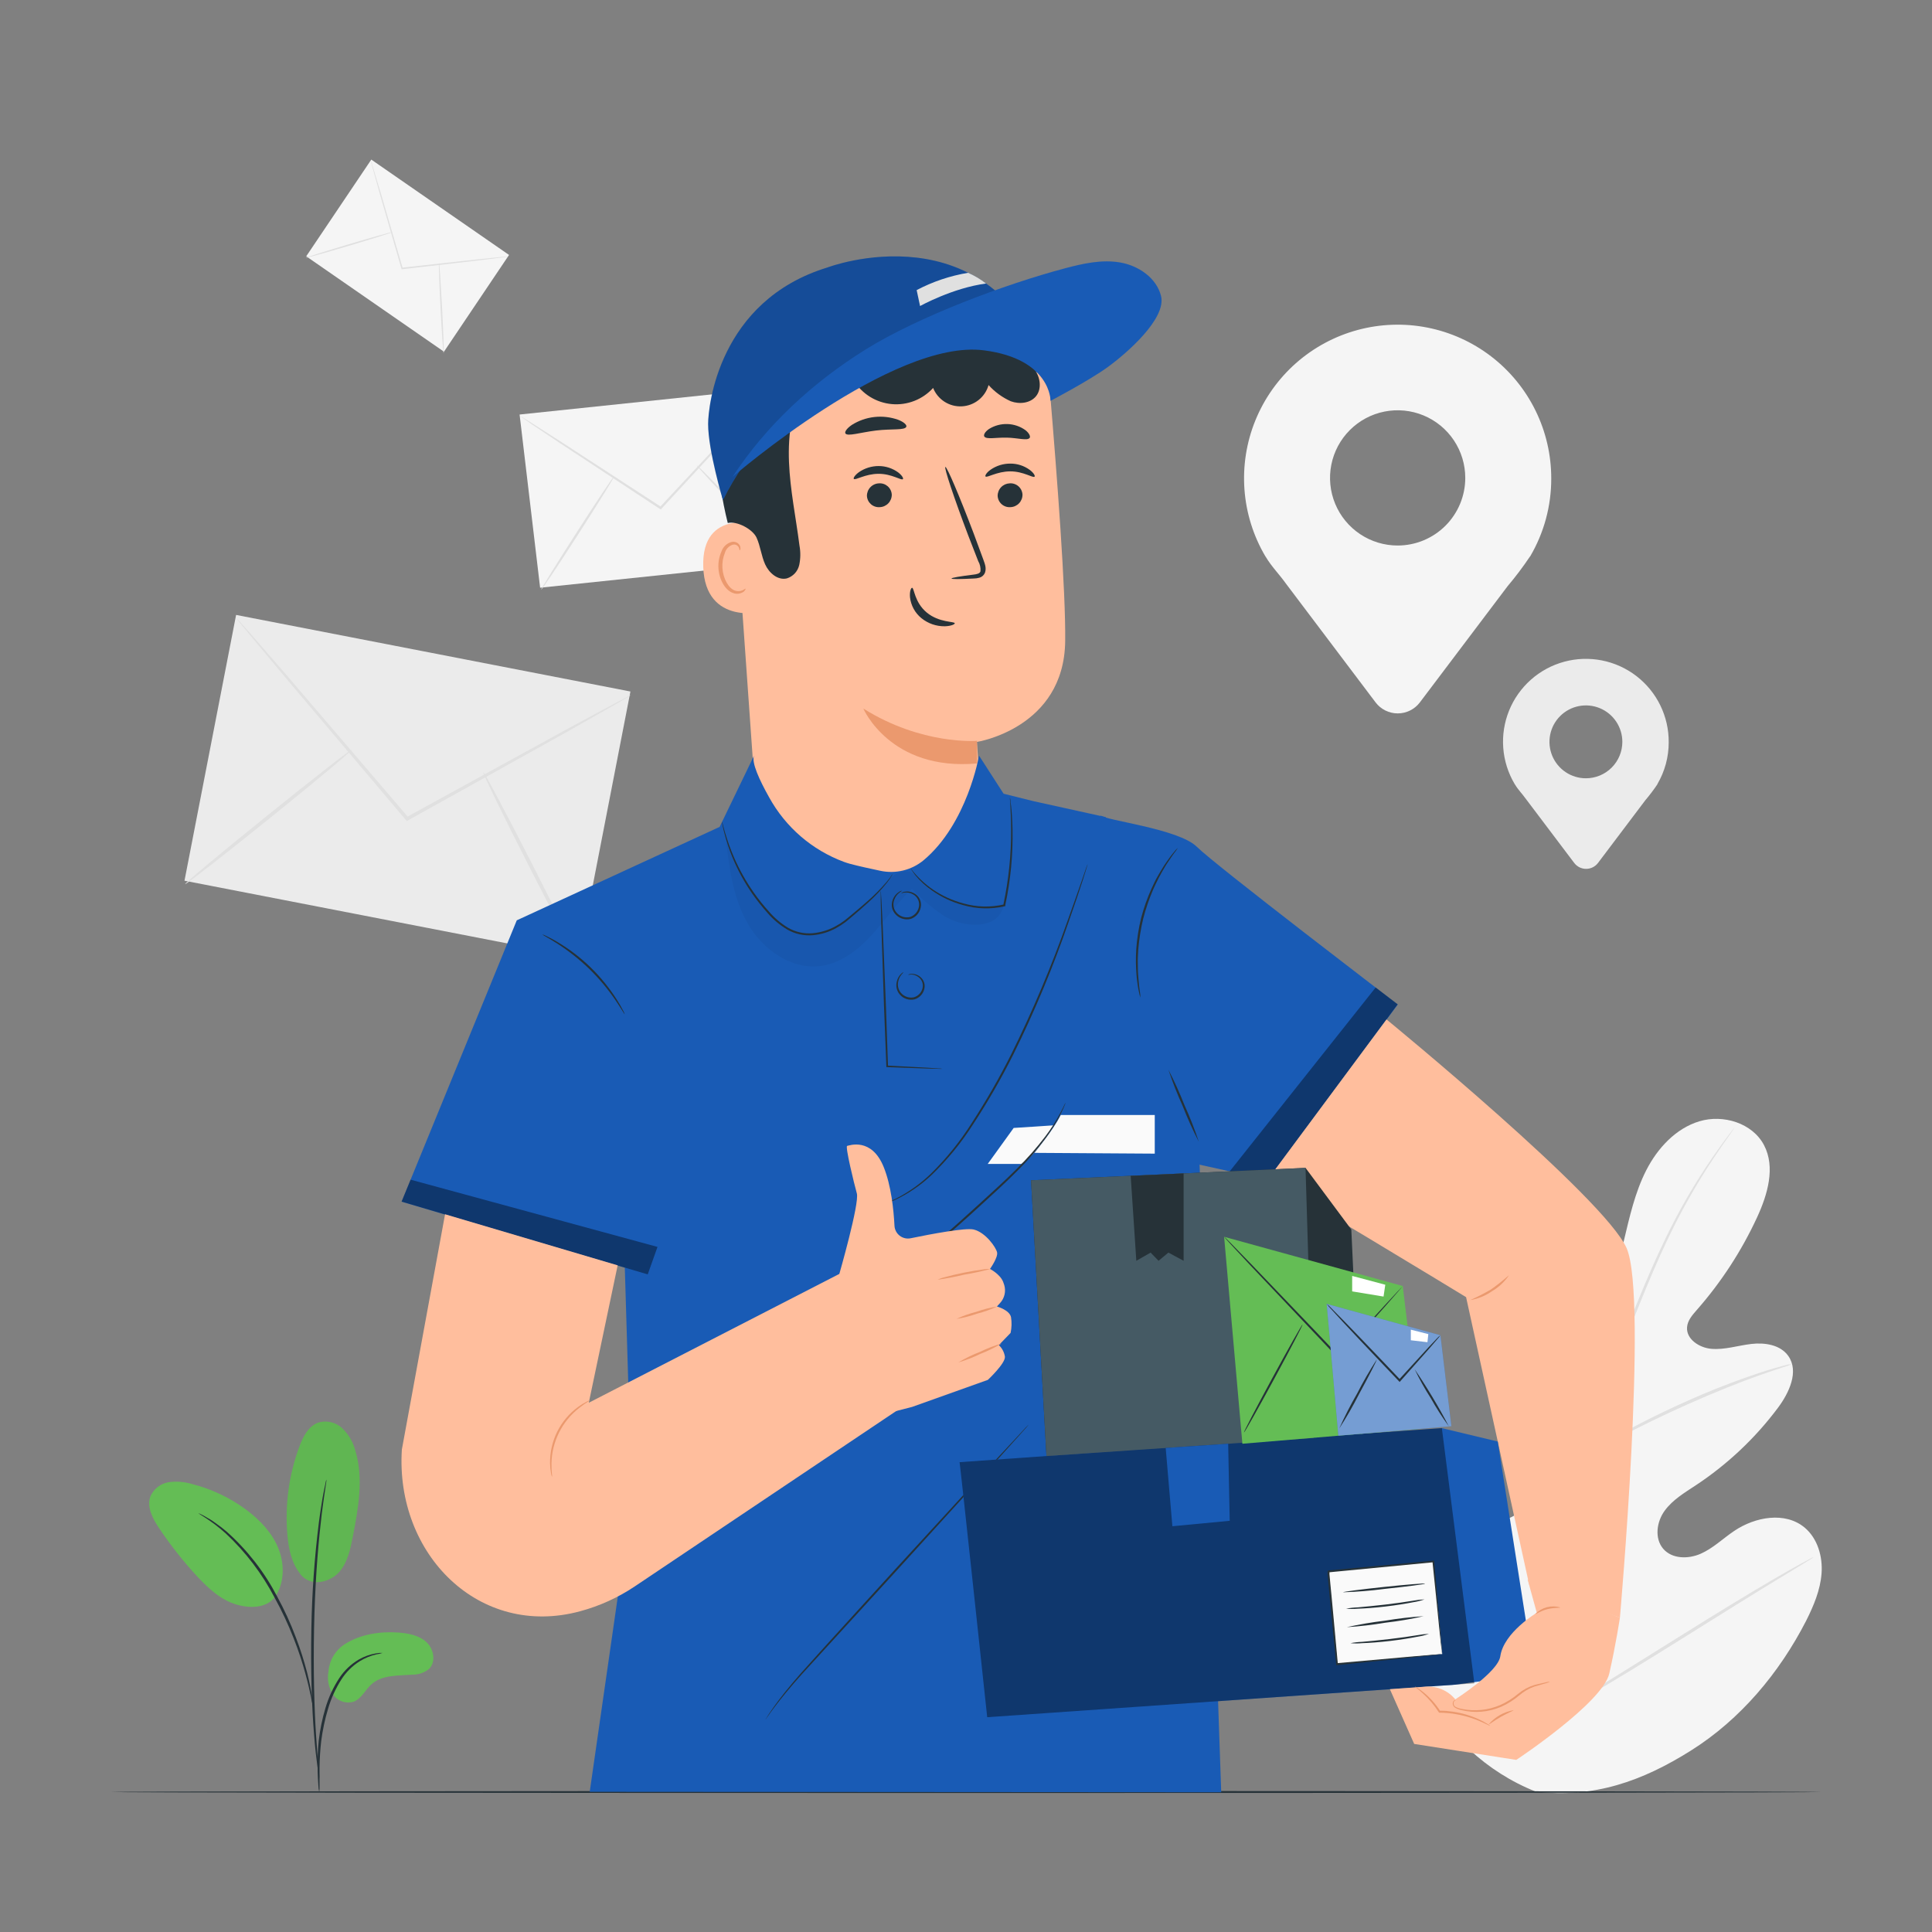 <svg width="500" height="500" viewBox="0 0 500 500" fill="none" xmlns="http://www.w3.org/2000/svg">
<rect x="0" y="0" width="500" height="500" fill="#808080" stroke="none"/>
<path d="M397.51 463.69C371.36 453.33 359.36 425.44 354.05 399.08C353.16 394.68 351.59 390.19 352.76 385.87C353.93 381.55 358.15 377.78 362.49 378.69C366.1 379.45 368.41 382.88 370.96 385.57C374.37 389.156 378.724 391.704 383.52 392.92C386.64 393.71 390.29 393.77 392.67 391.61C395.95 388.61 395.16 383.33 394.1 378.99L388.19 354.75C387.13 350.42 386.07 345.99 386.44 341.54C386.81 337.09 388.89 332.54 392.75 330.43C396.61 328.32 402.27 329.43 404.15 333.51C404.94 335.19 405.01 337.11 405.56 338.88C406.11 340.65 407.42 342.45 409.25 342.55C411.08 342.65 412.55 341 413.55 339.42C416.99 333.98 418.69 327.61 420.2 321.32C421.71 315.03 423.11 308.62 426.04 302.88C428.97 297.14 433.7 292.01 439.83 290.18C445.96 288.35 453.5 290.62 456.52 296.35C459.54 302.08 457.45 309.16 454.74 315.03C450.716 323.74 445.455 331.824 439.12 339.03C437.99 340.32 436.75 341.72 436.61 343.46C436.35 346.57 439.78 348.8 442.86 349.07C446.35 349.38 449.79 348.21 453.27 347.81C456.75 347.41 460.77 348.03 462.81 350.92C465.64 354.92 463.03 360.47 460.1 364.38C454.232 372.216 447.057 378.982 438.89 384.38C435.98 386.3 432.89 388.13 430.81 390.98C428.73 393.83 428.14 398.11 430.42 400.8C432.7 403.49 436.93 403.52 440.13 402.11C443.33 400.7 445.89 398.17 448.8 396.21C454.23 392.54 462.03 391.12 467.08 395.37C470.39 398.17 471.74 402.83 471.42 407.18C471.1 411.53 469.36 415.61 467.42 419.47C460.48 433 450.38 445 437.68 453C424.98 461 412.46 465.42 397.51 463.66" fill="#F5F5F5"/>
<path d="M400.37 445.69C401.333 430.414 403.173 415.205 405.88 400.14C406.547 396.14 407.233 392.183 407.94 388.27C408.62 384.38 409.3 380.52 410.2 376.78C411.932 369.611 414.062 362.543 416.58 355.61C418.93 348.98 421.41 342.77 423.77 336.98C426.13 331.19 428.45 325.84 430.77 321.05C434.383 313.472 438.597 306.196 443.37 299.29C445.05 296.85 446.42 294.99 447.37 293.75C447.83 293.163 448.19 292.693 448.45 292.34C448.565 292.172 448.699 292.017 448.85 291.88C448.755 292.062 448.644 292.236 448.52 292.4L447.52 293.85C446.62 295.13 445.29 297.01 443.65 299.47C439.002 306.435 434.877 313.735 431.31 321.31C429.04 326.1 426.76 331.45 424.42 337.24C422.08 343.03 419.64 349.24 417.31 355.88C414.824 362.8 412.717 369.85 411 377C410.11 380.72 409.44 384.55 408.76 388.45C408.08 392.35 407.4 396.31 406.71 400.31C404.005 415.344 402.148 430.518 401.15 445.76" fill="#E0E0E0"/>
<path d="M410.42 376.7C410.064 376.148 409.772 375.558 409.55 374.94C409.04 373.8 408.35 372.12 407.55 370.03C405.91 365.85 403.84 360.03 401.55 353.55C399.26 347.07 397.15 341.29 395.46 337.15C394.61 335.08 393.91 333.41 393.41 332.26C393.112 331.679 392.883 331.065 392.73 330.43C393.124 330.955 393.459 331.522 393.73 332.12C394.32 333.23 395.1 334.87 396.02 336.92C397.86 341.02 400.1 346.81 402.36 353.27C404.62 359.73 406.56 365.42 408.09 369.82L409.86 374.82C410.111 375.426 410.299 376.056 410.42 376.7Z" fill="#E0E0E0"/>
<path d="M463.77 353C463.074 353.336 462.348 353.604 461.6 353.8C460.2 354.26 458.17 354.93 455.68 355.8C450.68 357.56 443.91 360.24 436.54 363.53C429.17 366.82 422.63 370.09 417.97 372.59C415.63 373.83 413.76 374.88 412.47 375.59C411.819 376.003 411.133 376.358 410.42 376.65C411.003 376.148 411.632 375.702 412.3 375.32C413.55 374.51 415.38 373.38 417.69 372.08C422.29 369.44 428.81 366.08 436.2 362.77C442.5 359.93 448.941 357.416 455.5 355.24C458.01 354.41 460.08 353.83 461.5 353.46C462.239 353.231 463 353.077 463.77 353Z" fill="#E0E0E0"/>
<path d="M400.81 444.5C400.607 444.325 400.426 444.127 400.27 443.91L398.84 442.12C397.6 440.55 395.84 438.24 393.76 435.37C389.55 429.61 383.99 421.47 377.97 412.42C371.95 403.37 366.46 395.18 362.38 389.34L357.52 382.44C356.99 381.69 356.52 381.07 356.21 380.56C355.9 380.05 355.77 379.89 355.8 379.87C355.83 379.85 356 380.05 356.34 380.46L357.77 382.25C359.01 383.81 360.77 386.12 362.85 389C367.06 394.76 372.62 402.89 378.65 411.95C384.68 421.01 390.15 429.19 394.23 435.02L399.09 441.92L400.4 443.81C400.69 444.24 400.84 444.48 400.81 444.5Z" fill="#E0E0E0"/>
<path d="M469.33 403C469.129 403.189 468.904 403.35 468.66 403.48L466.66 404.71L459.33 409.17C453.13 412.94 444.64 418.24 435.27 424.11C425.9 429.98 417.34 435.21 411.07 438.85C407.94 440.67 405.38 442.11 403.6 443.08L401.54 444.18C401.306 444.323 401.054 444.434 400.79 444.51C400.991 444.321 401.216 444.16 401.46 444.03L403.46 442.8L410.79 438.34C416.99 434.57 425.48 429.27 434.86 423.4C444.24 417.53 452.78 412.31 459.05 408.67C462.18 406.85 464.73 405.4 466.52 404.43L468.58 403.34C468.813 403.192 469.065 403.077 469.33 403Z" fill="#E0E0E0"/>
<path d="M61.103 159.142L47.745 227.927L149.798 247.746L163.156 178.961L61.103 159.142Z" fill="#EBEBEB"/>
<path d="M163.32 179.85C162.97 180.132 162.591 180.376 162.19 180.58L158.87 182.52L146.54 189.52L105.61 212.3L105.28 212.48L105.03 212.19L104.42 211.48L73.76 175.22L64.55 164.17L62.08 161.17C61.773 160.833 61.501 160.464 61.27 160.07C61.614 160.377 61.932 160.711 62.22 161.07L64.83 163.99L74.27 174.85L105.14 210.91L105.75 211.62L105.16 211.51L146.22 188.98L158.69 182.26L162.1 180.48C162.486 180.232 162.894 180.021 163.32 179.85Z" fill="#E0E0E0"/>
<path d="M47.91 228.82C47.74 228.61 57.25 220.68 69.14 211.09C81.03 201.5 90.8 193.89 90.96 194.09C91.12 194.29 81.62 202.23 69.73 211.82C57.84 221.41 48.07 229 47.91 228.82Z" fill="#E0E0E0"/>
<path d="M125.05 199.82C125.28 199.7 131.05 210.54 137.92 224.01C144.79 237.48 150.19 248.52 149.92 248.64C149.65 248.76 143.92 237.93 137.04 224.44C130.16 210.95 124.82 199.94 125.05 199.82Z" fill="#E0E0E0"/>
<path d="M204.29 145.35L139.78 152.1L134.47 107.28L198.98 100.52L204.29 145.35Z" fill="#F5F5F5"/>
<path d="M199.25 101C199.098 101.239 198.921 101.46 198.72 101.66L197.12 103.47L191.12 110.06L171.17 131.68L171.01 131.86L170.8 131.72L170.3 131.4C160.48 124.92 151.58 119.07 145.08 114.79L137.47 109.69L135.47 108.28C135.224 108.13 134.992 107.955 134.78 107.76C135.043 107.876 135.294 108.017 135.53 108.18L137.64 109.5C139.52 110.69 142.14 112.37 145.35 114.43L170.66 130.89L171.16 131.21H170.79C178.63 122.83 185.7 115.21 190.87 109.72L196.99 103.27C197.69 102.55 198.25 101.97 198.68 101.54C198.856 101.345 199.046 101.165 199.25 101Z" fill="#E0E0E0"/>
<path d="M140.05 152.62C139.91 152.53 144.05 145.87 149.26 137.76C154.47 129.65 158.82 123.15 158.96 123.25C159.1 123.35 154.96 129.99 149.75 138.11C144.54 146.23 140.18 152.71 140.05 152.62Z" fill="#E0E0E0"/>
<path d="M180.34 120.44C180.46 120.33 185.97 125.92 192.66 132.94C199.35 139.96 204.66 145.75 204.56 145.86C204.46 145.97 198.93 140.38 192.24 133.36C185.55 126.34 180.22 120.56 180.34 120.44Z" fill="#E0E0E0"/>
<path d="M114.9 91.02L79.25 66.33L96.09 41.3L131.74 65.98L114.9 91.02Z" fill="#F5F5F5"/>
<path d="M131.65 66.36C131.468 66.417 131.28 66.454 131.09 66.47L129.49 66.69L123.59 67.42L104.05 69.68H103.89V69.53C103.89 69.4 103.82 69.27 103.78 69.14L98.18 49.75C97.5 47.29 96.94 45.29 96.55 43.85L96.12 42.25C96.06 42.065 96.02 41.874 96 41.68C96.082 41.854 96.149 42.034 96.2 42.22C96.32 42.62 96.49 43.15 96.69 43.81C97.12 45.23 97.69 47.22 98.45 49.66C99.91 54.66 101.91 61.49 104.11 69.04L104.22 69.42L104.02 69.28L123.56 67.13L129.48 66.53L131.09 66.39C131.276 66.367 131.463 66.357 131.65 66.36Z" fill="#E0E0E0"/>
<path d="M79.16 66.71C79.16 66.61 84.16 65.03 90.3 63.2C96.44 61.37 101.52 59.96 101.55 60.06C101.58 60.16 96.55 61.75 90.4 63.58C84.25 65.41 79.19 66.82 79.16 66.71Z" fill="#E0E0E0"/>
<path d="M113.61 68C113.72 68 114.07 73.23 114.41 79.7C114.75 86.17 114.92 91.43 114.81 91.44C114.7 91.45 114.34 86.21 114.01 79.74C113.68 73.27 113.5 68 113.61 68Z" fill="#E0E0E0"/>
<path d="M401.46 123.87C401.475 117.754 400.078 111.718 397.378 106.23C394.679 100.742 390.749 95.951 385.896 92.23C381.042 88.509 375.396 85.958 369.395 84.776C363.395 83.594 357.203 83.811 351.3 85.413C345.398 87.015 339.945 89.957 335.365 94.01C330.786 98.063 327.203 103.119 324.896 108.783C322.589 114.447 321.621 120.567 322.065 126.666C322.51 132.766 324.356 138.68 327.46 143.95L327.57 144.1C329.09 146.67 331 148.51 332.93 151.21L356 181.78C356.671 182.665 357.537 183.382 358.531 183.876C359.525 184.37 360.62 184.627 361.73 184.627C362.84 184.627 363.935 184.37 364.929 183.876C365.923 183.382 366.79 182.665 367.46 181.78L390.16 151.71C392.224 149.269 394.15 146.715 395.93 144.06L396 144C399.588 137.899 401.474 130.948 401.46 123.87ZM361.71 141.18C358.249 141.18 354.865 140.154 351.988 138.231C349.11 136.308 346.867 133.575 345.542 130.377C344.218 127.179 343.871 123.661 344.546 120.266C345.222 116.871 346.888 113.753 349.336 111.306C351.783 108.858 354.901 107.191 358.296 106.516C361.691 105.841 365.209 106.188 368.407 107.512C371.605 108.837 374.338 111.08 376.261 113.957C378.184 116.835 379.21 120.219 379.21 123.68C379.21 128.321 377.366 132.772 374.084 136.054C370.803 139.336 366.351 141.18 361.71 141.18Z" fill="#F5F5F5"/>
<path d="M431.86 192.09C431.882 188.783 431.138 185.516 429.688 182.545C428.237 179.573 426.119 176.977 423.498 174.96C420.878 172.943 417.827 171.559 414.583 170.917C411.339 170.275 407.99 170.392 404.799 171.259C401.608 172.126 398.66 173.72 396.187 175.915C393.714 178.11 391.783 180.848 390.543 183.914C389.304 186.98 388.79 190.291 389.043 193.588C389.296 196.885 390.308 200.079 392 202.92L392.06 203C392.88 204.38 393.91 205.38 394.95 206.83L407.4 223.32C407.76 223.798 408.226 224.187 408.761 224.454C409.296 224.721 409.887 224.86 410.485 224.86C411.083 224.86 411.674 224.721 412.209 224.454C412.744 224.187 413.21 223.798 413.57 223.32L425.81 207.1C426.927 205.787 427.968 204.411 428.93 202.98V202.92C430.858 199.637 431.87 195.897 431.86 192.09ZM410.42 201.42C408.555 201.418 406.733 200.863 405.184 199.826C403.634 198.789 402.427 197.315 401.715 195.592C401.003 193.869 400.817 191.973 401.182 190.144C401.547 188.316 402.446 186.636 403.766 185.319C405.085 184.001 406.765 183.104 408.594 182.741C410.423 182.378 412.319 182.565 414.041 183.279C415.764 183.993 417.236 185.202 418.271 186.752C419.307 188.303 419.86 190.126 419.86 191.99C419.86 193.229 419.616 194.456 419.141 195.601C418.667 196.746 417.971 197.786 417.095 198.662C416.218 199.538 415.177 200.232 414.032 200.705C412.887 201.179 411.659 201.421 410.42 201.42Z" fill="#EBEBEB"/>
<path d="M471.37 463.77C471.37 463.92 372.25 464.03 250.01 464.03C127.77 464.03 28.63 463.92 28.63 463.77C28.63 463.62 127.73 463.51 250.01 463.51C372.29 463.51 471.37 463.63 471.37 463.77Z" fill="#263238"/>
<path d="M189.35 118.94L195.93 212.14C196.451 219.474 199.733 226.339 205.115 231.349C210.496 236.359 217.577 239.143 224.93 239.14C228.91 239.141 232.848 238.324 236.499 236.74C240.15 235.156 243.437 232.839 246.156 229.933C248.875 227.026 250.968 223.592 252.306 219.843C253.643 216.095 254.196 212.111 253.93 208.14C253.35 199.27 252.82 192.01 252.82 192.01C252.82 192.01 275.39 188.5 275.67 165.94C275.83 152.94 273.58 123.34 271.67 100.69C271.039 93.304 267.658 86.424 262.197 81.412C256.736 76.399 249.593 73.618 242.18 73.62H228.51C222.935 73.945 217.481 75.386 212.473 77.856C207.464 80.327 203.002 83.777 199.35 88.003C195.699 92.228 192.933 97.144 191.215 102.458C189.497 107.772 188.863 113.377 189.35 118.94Z" fill="#FFBE9D"/>
<path d="M252.84 191.73C252.84 191.73 238.58 192.89 223.43 183.37C223.43 183.37 230.38 199.61 252.89 197.58L252.84 191.73Z" fill="#EB996E"/>
<path d="M264.62 128C264.628 128.84 264.308 129.651 263.727 130.258C263.145 130.865 262.35 131.221 261.51 131.25C261.101 131.283 260.689 131.233 260.299 131.104C259.909 130.975 259.548 130.77 259.239 130.499C258.93 130.229 258.678 129.9 258.497 129.531C258.317 129.162 258.213 128.76 258.19 128.35C258.182 127.51 258.5 126.7 259.079 126.092C259.658 125.483 260.451 125.124 261.29 125.09C261.701 125.057 262.114 125.107 262.505 125.237C262.896 125.366 263.258 125.572 263.568 125.844C263.878 126.115 264.131 126.445 264.312 126.816C264.493 127.186 264.597 127.589 264.62 128Z" fill="#263238"/>
<path d="M267.74 123.36C267.34 123.78 264.9 121.98 261.44 121.99C257.98 122 255.44 123.73 255.05 123.31C254.87 123.12 255.28 122.31 256.38 121.55C257.881 120.513 259.666 119.964 261.49 119.98C263.287 119.973 265.039 120.54 266.49 121.6C267.58 122.42 267.94 123.18 267.74 123.36Z" fill="#263238"/>
<path d="M230.79 128C230.798 128.841 230.478 129.651 229.897 130.258C229.316 130.866 228.52 131.222 227.68 131.25C227.271 131.283 226.859 131.233 226.469 131.104C226.079 130.975 225.718 130.77 225.409 130.5C225.1 130.229 224.848 129.9 224.667 129.531C224.487 129.162 224.383 128.76 224.36 128.35C224.352 127.509 224.672 126.697 225.253 126.088C225.834 125.48 226.629 125.121 227.47 125.09C227.88 125.059 228.292 125.11 228.682 125.24C229.072 125.37 229.432 125.577 229.742 125.848C230.051 126.119 230.303 126.449 230.483 126.818C230.663 127.188 230.767 127.59 230.79 128Z" fill="#263238"/>
<path d="M233.67 124C233.27 124.42 230.82 122.61 227.36 122.62C223.9 122.63 221.36 124.37 220.97 123.94C220.79 123.75 221.19 123 222.3 122.19C223.804 121.158 225.586 120.607 227.41 120.61C229.205 120.616 230.953 121.183 232.41 122.23C233.5 123.06 233.86 123.82 233.67 124Z" fill="#263238"/>
<path d="M246.25 149.72C246.25 149.52 248.39 149.15 251.88 148.72C252.76 148.62 253.6 148.45 253.75 147.84C253.827 146.927 253.621 146.012 253.16 145.22C252.333 143.08 251.46 140.833 250.54 138.48C246.91 128.88 244.27 120.99 244.66 120.85C245.05 120.71 248.31 128.37 251.95 137.96C252.823 140.333 253.66 142.597 254.46 144.75C254.79 145.75 255.37 146.89 254.91 148.22C254.784 148.532 254.588 148.811 254.337 149.035C254.085 149.259 253.785 149.422 253.46 149.51C252.972 149.649 252.467 149.72 251.96 149.72C248.44 149.9 246.26 149.92 246.25 149.72Z" fill="#263238"/>
<path d="M236.05 152.12C236.61 152.12 236.62 155.85 239.84 158.52C243.06 161.19 247.06 160.78 247.09 161.3C247.15 161.54 246.2 162.03 244.51 162.08C242.305 162.111 240.159 161.364 238.45 159.97C236.809 158.63 235.755 156.704 235.51 154.6C235.37 153 235.79 152.1 236.05 152.12Z" fill="#263238"/>
<path d="M234.56 110.42C234.22 111.42 230.76 110.92 226.69 111.42C222.62 111.92 219.33 113.02 218.79 112.17C218.55 111.77 219.12 110.88 220.45 109.97C222.218 108.853 224.218 108.152 226.297 107.922C228.376 107.692 230.48 107.937 232.45 108.64C234 109.24 234.71 110 234.56 110.42Z" fill="#263238"/>
<path d="M266.47 113.33C265.86 114.12 263.47 113.33 260.6 113.26C257.73 113.19 255.3 113.79 254.74 112.97C254.49 112.57 254.87 111.78 255.94 111.03C257.367 110.136 259.028 109.687 260.711 109.741C262.394 109.794 264.023 110.348 265.39 111.33C266.4 112.13 266.74 113 266.47 113.33Z" fill="#263238"/>
<path d="M197 135.87C196.61 135.7 181.5 131.29 182 146.71C182.5 162.13 197.87 158.46 197.89 158.01C197.91 157.56 197 135.87 197 135.87Z" fill="#FFBE9D"/>
<path d="M192.94 152.32C192.87 152.32 192.68 152.52 192.23 152.74C191.602 153.031 190.886 153.07 190.23 152.85C188.58 152.3 187.13 149.76 186.96 146.98C186.883 145.66 187.098 144.338 187.59 143.11C187.724 142.619 187.977 142.168 188.325 141.797C188.674 141.425 189.108 141.145 189.59 140.98C189.897 140.889 190.226 140.908 190.52 141.034C190.814 141.16 191.054 141.385 191.2 141.67C191.42 142.09 191.33 142.4 191.41 142.43C191.49 142.46 191.74 142.16 191.59 141.52C191.491 141.143 191.265 140.811 190.95 140.58C190.735 140.426 190.492 140.315 190.235 140.255C189.978 140.195 189.711 140.186 189.45 140.23C188.821 140.377 188.241 140.682 187.763 141.116C187.285 141.55 186.926 142.099 186.72 142.71C186.112 144.069 185.841 145.554 185.93 147.04C186.13 150.15 187.81 153.04 190.06 153.58C190.479 153.688 190.917 153.699 191.341 153.615C191.765 153.53 192.165 153.351 192.51 153.09C192.92 152.7 193 152.35 192.94 152.32Z" fill="#EB996E"/>
<path d="M188.38 135.35C190.73 134.78 194.8 136.95 195.8 139.15C196.8 141.35 197.02 143.85 198.02 146.06C199.02 148.27 201.28 150.25 203.64 149.69C204.437 149.441 205.154 148.984 205.718 148.368C206.282 147.751 206.673 146.996 206.85 146.18C207.19 144.532 207.207 142.834 206.9 141.18C205.99 133.98 204.48 126.84 204.19 119.58C203.9 112.32 204.93 104.79 208.74 98.58C212.55 92.37 219.54 87.85 226.74 88.44C231.53 88.82 235.93 91.32 240.69 91.99C243.526 92.365 246.41 92.089 249.124 91.183C251.837 90.277 254.308 88.764 256.35 86.76C256.87 86.25 259.27 84.66 259.27 84.66C259.27 84.29 258.92 81.07 257.65 79.89C248.2 71.16 231.18 68.72 218.7 71.89C206.22 75.06 194.52 83.89 189.15 95.53C183.78 107.17 185.38 123.53 188.34 135.33" fill="#263238"/>
<path d="M271.88 97.26C271.88 97.26 212.7 78.26 187.1 129.42C187.1 129.42 183.27 116.61 183.27 109.74C183.27 105.15 186.01 77.83 214.13 69.23C214.13 69.23 256.48 53.07 271.88 97.26Z" fill="#195BB5"/>
<path d="M221 98.54C222.051 100.235 223.482 101.663 225.18 102.711C226.877 103.759 228.795 104.398 230.781 104.579C232.768 104.759 234.769 104.475 236.628 103.75C238.486 103.025 240.15 101.878 241.49 100.4C242.078 101.871 243.113 103.122 244.447 103.975C245.782 104.829 247.351 105.244 248.933 105.161C250.516 105.079 252.033 104.503 253.271 103.514C254.51 102.526 255.408 101.175 255.84 99.65C257.444 101.438 259.407 102.869 261.6 103.85C263.85 104.68 266.7 104.36 268.17 102.48C269.64 100.6 269.24 97.63 267.76 95.69C266.144 93.856 264.075 92.477 261.76 91.69C254.744 88.605 247.035 87.438 239.42 88.31C231.87 89.31 224.56 92.99 219.84 98.97" fill="#263238"/>
<g opacity="0.4">
<path opacity="0.4" d="M271.88 97.26C266.957 92.072 260.206 89.005 253.06 88.71C235.6 87.94 202.93 97.76 187.06 129.42C187.06 129.42 183.23 116.61 183.23 109.74C183.23 105.15 185.97 77.83 214.09 69.23C214.13 69.23 256.48 53.07 271.88 97.26Z" fill="black"/>
</g>
<path d="M189.57 123.43C198.34 110 210.44 98.9 224.05 90.43C237.66 81.96 260.15 73.53 275.65 69.43C280.31 68.19 285.16 67.11 289.91 67.93C294.66 68.75 299.3 71.93 300.47 76.58C301.95 82.43 291.57 91.45 286.7 94.99C281.83 98.53 271.88 103.74 271.88 103.74C271.88 103.74 272.02 92.9 254.66 90.67C231.06 87.58 189.57 123.43 189.57 123.43Z" fill="#195BB5"/>
<path d="M238.11 79.2C238.11 79.2 246.63 74.48 255.2 73.38C253.769 72.268 252.207 71.334 250.55 70.6C245.898 71.369 241.401 72.882 237.23 75.08L238.11 79.2Z" fill="#E0E0E0"/>
<path d="M286.14 211.46L267.37 207.32L259.73 205.41L253.37 195.55C253.37 195.55 250.37 213.18 238.98 222.67C237.438 223.932 235.63 224.828 233.692 225.292C231.754 225.757 229.737 225.776 227.79 225.35C225.22 224.81 222.2 224.15 219.96 223.55C219.48 223.42 218.96 223.25 218.4 223.05C210.165 219.992 203.305 214.076 199.07 206.38C196.55 201.9 194.42 197.3 195.15 195.55L186.24 214L133.74 238.18L103.93 311L161.7 328.08L163.5 388.08L152.62 463.72L316.05 463.83L310.25 295.54" fill="#195BB5"/>
<path d="M243.89 276.61C243.557 276.637 243.223 276.637 242.89 276.61L239.98 276.54L229.59 276.17H229.39V276C229.22 271.49 229.01 266.15 228.78 260.44C228.51 252.21 228.27 244.77 228.08 239.3C228.02 236.64 227.97 234.47 227.93 232.89C227.93 232.18 227.93 231.6 227.93 231.15C227.904 230.948 227.904 230.743 227.93 230.54C227.976 230.737 228 230.938 228 231.14C228 231.6 228.07 232.14 228.11 232.88C228.19 234.46 228.3 236.63 228.43 239.28C228.65 244.75 228.95 252.19 229.28 260.41C229.48 266.13 229.66 271.47 229.82 275.98L229.6 275.77L239.99 276.32L242.89 276.51C243.226 276.507 243.561 276.54 243.89 276.61Z" fill="#263238"/>
<path d="M235 252.3C235.229 252.139 235.5 252.049 235.78 252.04C236.429 251.998 237.077 252.144 237.645 252.462C238.213 252.779 238.676 253.255 238.98 253.83C239.265 254.391 239.367 255.028 239.27 255.65C239.163 256.355 238.854 257.014 238.38 257.546C237.906 258.079 237.288 258.462 236.6 258.65C235.904 258.796 235.181 258.747 234.51 258.509C233.84 258.271 233.248 257.853 232.8 257.3C232.437 256.855 232.183 256.331 232.058 255.77C231.933 255.21 231.94 254.627 232.08 254.07C232.235 253.312 232.611 252.616 233.16 252.07C233.54 251.7 233.82 251.58 233.83 251.61C233.84 251.64 233.63 251.82 233.31 252.21C232.867 252.758 232.568 253.407 232.44 254.1C232.338 254.599 232.35 255.114 232.475 255.607C232.6 256.101 232.834 256.56 233.16 256.95C233.56 257.422 234.078 257.778 234.662 257.982C235.246 258.186 235.873 258.23 236.48 258.11C237.07 257.944 237.601 257.613 238.01 257.156C238.419 256.699 238.69 256.135 238.79 255.53C238.873 255.034 238.817 254.525 238.628 254.059C238.439 253.593 238.125 253.188 237.72 252.89C237.171 252.452 236.492 252.209 235.79 252.2C235.27 252.24 235 252.34 235 252.3Z" fill="#263238"/>
<path d="M233.23 231.17C233.461 230.967 233.746 230.835 234.05 230.79C234.88 230.615 235.746 230.742 236.49 231.15C237.018 231.419 237.469 231.818 237.8 232.31C238.184 232.886 238.377 233.568 238.35 234.26C238.319 235.049 238.05 235.81 237.579 236.443C237.108 237.076 236.456 237.553 235.71 237.81C234.947 238.005 234.143 237.971 233.4 237.711C232.656 237.451 232.006 236.978 231.53 236.35C231.108 235.808 230.854 235.155 230.8 234.47C230.769 233.88 230.864 233.29 231.08 232.74C231.39 231.957 231.94 231.292 232.65 230.84C232.897 230.655 233.192 230.544 233.5 230.52C233.5 230.52 233.21 230.67 232.77 231.01C232.151 231.486 231.686 232.133 231.43 232.87C231.229 233.398 231.168 233.969 231.252 234.528C231.336 235.087 231.563 235.614 231.91 236.06C232.332 236.599 232.902 237.004 233.55 237.226C234.198 237.448 234.896 237.477 235.56 237.31C236.204 237.082 236.766 236.669 237.177 236.123C237.588 235.577 237.829 234.922 237.87 234.24C237.896 233.68 237.765 233.123 237.491 232.633C237.217 232.144 236.812 231.741 236.32 231.47C235.648 231.074 234.866 230.906 234.09 230.99C233.54 231.06 233.25 231.21 233.23 231.17Z" fill="#263238"/>
<path d="M227.91 311.88C227.91 311.88 227.99 311.83 228.16 311.77L228.91 311.48C229.58 311.25 230.53 310.83 231.74 310.27C235.119 308.567 238.221 306.362 240.94 303.73C244.938 299.793 248.471 295.411 251.47 290.67C255.221 284.906 258.646 278.937 261.73 272.79C267.275 261.586 272.141 250.059 276.3 238.27C277.93 233.75 279.2 230.08 280.09 227.55L281.09 224.63C281.2 224.33 281.3 224.08 281.37 223.88C281.398 223.793 281.435 223.71 281.48 223.63C281.473 223.722 281.452 223.813 281.42 223.9C281.36 224.1 281.28 224.35 281.19 224.67C280.96 225.38 280.65 226.36 280.26 227.67C279.43 230.22 278.21 233.91 276.61 238.44C272.558 250.261 267.742 261.805 262.19 273C259.099 279.164 255.653 285.144 251.87 290.91C248.835 295.677 245.251 300.07 241.19 304C238.427 306.627 235.269 308.804 231.83 310.45C230.889 310.882 229.924 311.259 228.94 311.58L228.17 311.82C228.087 311.853 227.999 311.873 227.91 311.88Z" fill="#263238"/>
<path d="M262.34 291.91C262.77 291.91 272.72 291.23 272.72 291.23C272.72 291.23 268.61 298.49 264.33 301.23H255.62L262.34 291.91Z" fill="#FAFAFA"/>
<path d="M226.17 333.87C226.34 333.707 226.528 333.563 226.73 333.44L228.41 332.28C229.86 331.28 231.95 329.78 234.46 327.85C239.46 324.02 246.12 318.3 253.24 311.76C256.8 308.49 260.24 305.41 263.18 302.45C265.818 299.855 268.268 297.074 270.51 294.13C272.015 292.144 273.353 290.037 274.51 287.83C274.95 287.06 275.22 286.43 275.43 286.01C275.525 285.789 275.642 285.578 275.78 285.38C275.716 285.61 275.632 285.834 275.53 286.05C275.35 286.48 275.1 287.13 274.69 287.92C273.591 290.177 272.289 292.329 270.8 294.35C268.588 297.344 266.151 300.166 263.51 302.79C260.56 305.79 257.14 308.88 253.58 312.14C246.46 318.68 239.79 324.38 234.68 328.14C232.13 330.03 230 331.47 228.52 332.44C227.77 332.92 227.18 333.27 226.78 333.52C226.59 333.659 226.386 333.777 226.17 333.87Z" fill="#263238"/>
<path d="M198.13 445C198.13 445 198.13 444.91 198.25 444.76C198.37 444.61 198.5 444.37 198.66 444.1C199.03 443.53 199.59 442.69 200.34 441.63C201.84 439.53 204.16 436.57 207.22 433.09C213.38 426.18 222.01 416.75 231.51 406.31L256 379.62L263.45 371.62L265.45 369.45L265.99 368.9L266.19 368.72C266.19 368.72 266.14 368.8 266.03 368.93L265.53 369.52L263.53 371.76L256.2 379.91L231.9 406.63L207.5 433.31C204.41 436.75 202.05 439.66 200.5 441.72C199.73 442.72 199.14 443.57 198.75 444.13L198.3 444.76C198.25 444.845 198.193 444.925 198.13 445Z" fill="#263238"/>
<path d="M284.84 211C285.7 212.29 305.02 214.44 309.75 219.16C314.48 223.88 361.75 259.96 361.75 259.96L328.06 305.3L306.32 300.51L284.84 211Z" fill="#195BB5"/>
<path opacity="0.4" d="M356.02 255.56L318.25 303.14L328.06 305.3L361.71 259.91L356.02 255.56Z" fill="black"/>
<path d="M295.13 258.2C294.961 257.684 294.83 257.156 294.74 256.62C294.63 256.11 294.5 255.48 294.41 254.74C294.32 254 294.17 253.16 294.12 252.22C294.07 251.28 293.97 250.22 293.97 249.15C293.97 248.08 293.97 246.87 294.06 245.63C294.254 242.933 294.672 240.258 295.31 237.63C295.991 235.016 296.89 232.463 298 230C298.53 228.88 299 227.8 299.57 226.84C300.14 225.88 300.63 224.99 301.14 224.2C301.65 223.41 302.14 222.73 302.58 222.12C302.944 221.597 303.334 221.093 303.75 220.61C304.077 220.176 304.442 219.771 304.84 219.4C304.567 219.868 304.256 220.313 303.91 220.73C303.6 221.15 303.22 221.66 302.82 222.29C302.42 222.92 301.91 223.59 301.45 224.4C300.99 225.21 300.45 226.07 299.95 227.05C299.45 228.03 298.95 229.05 298.44 230.19C297.387 232.644 296.524 235.174 295.86 237.76C295.237 240.354 294.813 242.992 294.59 245.65C294.52 246.88 294.43 248.05 294.46 249.14C294.49 250.23 294.46 251.25 294.54 252.14C294.62 253.03 294.68 253.91 294.75 254.65C294.82 255.39 294.91 256.02 294.99 256.53C295.09 257.081 295.137 257.64 295.13 258.2Z" fill="#263238"/>
<path d="M310.25 295.48C308.701 292.478 307.309 289.397 306.08 286.25C304.687 283.175 303.452 280.031 302.38 276.83C303.929 279.831 305.324 282.908 306.56 286.05C307.956 289.126 309.187 292.274 310.25 295.48Z" fill="#263238"/>
<path d="M161.7 262.54C161.62 262.54 160.81 261.09 159.28 258.84C157.284 255.909 154.999 253.186 152.46 250.71C149.908 248.253 147.122 246.053 144.14 244.14C141.84 242.68 140.33 241.92 140.37 241.84C140.753 241.946 141.123 242.097 141.47 242.29C142.449 242.755 143.403 243.269 144.33 243.83C147.406 245.663 150.259 247.848 152.83 250.34C155.393 252.84 157.661 255.624 159.59 258.64C160.32 259.8 160.87 260.76 161.21 261.45C161.417 261.792 161.582 262.158 161.7 262.54Z" fill="#263238"/>
<path opacity="0.4" d="M103.93 310.97L106.26 305.3L170.16 322.7L167.63 329.81L103.93 310.97Z" fill="black"/>
<path d="M274.52 288.56H298.85V298.56L267.72 298.36C267.72 298.36 272.53 292.57 274.52 288.56Z" fill="#FAFAFA"/>
<g opacity="0.2">
<path opacity="0.2" d="M187.74 216.2C188.62 224 189.58 232.05 193.44 238.89C197.3 245.73 204.85 251.12 212.62 249.97C217.8 249.2 222.19 245.74 225.72 241.86C229.25 237.98 232.21 233.59 236.06 230.04C238.388 232.548 240.991 234.785 243.82 236.71C246.678 238.646 250.109 239.552 253.55 239.28C256.94 238.87 258.81 237.52 259.88 234.28C256.26 235.4 254.27 235.23 250.66 234.54C246.674 233.776 242.931 232.061 239.75 229.54C237.63 227.87 236.86 225.36 234.17 225.54C231.68 225.68 229.73 227.65 228.09 229.54C225.442 232.571 222.538 235.368 219.41 237.9C216.41 240.27 213.51 241.9 209.69 241.79C203.4 241.65 198.25 236.71 194.78 231.46C191.577 226.62 189.211 221.275 187.78 215.65" fill="black"/>
</g>
<path d="M261.38 206.47C261.437 206.652 261.474 206.84 261.49 207.03C261.49 207.4 261.61 207.94 261.68 208.64C261.83 210.04 261.98 212.07 262.04 214.64C262.175 221.214 261.548 227.781 260.17 234.21V234.37V234.53H260.02C256.465 235.364 252.755 235.264 249.25 234.24C246.384 233.474 243.676 232.208 241.25 230.5C239.608 229.384 238.136 228.037 236.88 226.5C236.542 226.085 236.228 225.651 235.94 225.2C235.828 225.046 235.731 224.882 235.65 224.71C237.281 226.843 239.239 228.706 241.45 230.23C243.863 231.86 246.534 233.07 249.35 233.81C252.779 234.779 256.398 234.865 259.87 234.06L259.68 234.25V234.09C261.042 227.694 261.712 221.17 261.68 214.63C261.68 212.12 261.57 210.09 261.49 208.68C261.49 208.03 261.42 207.5 261.39 207.07C261.358 206.872 261.354 206.67 261.38 206.47Z" fill="#263238"/>
<path d="M231 226.2C230.921 226.414 230.813 226.615 230.68 226.8C230.345 227.355 229.978 227.889 229.58 228.4C228.087 230.264 226.441 232 224.66 233.59C223.55 234.59 222.3 235.7 220.95 236.84C220.27 237.41 219.59 238.01 218.83 238.61C218.047 239.201 217.222 239.732 216.36 240.2C214.509 241.221 212.466 241.844 210.36 242.03C208.063 242.225 205.761 241.716 203.76 240.57C201.812 239.41 200.066 237.941 198.59 236.22C197.19 234.662 195.888 233.018 194.69 231.3C192.671 228.384 190.964 225.264 189.6 221.99C188.686 219.789 187.937 217.523 187.36 215.21C187.15 214.39 187.02 213.75 186.94 213.31C186.884 213.091 186.851 212.866 186.84 212.64C186.932 212.848 186.999 213.066 187.04 213.29C187.16 213.72 187.32 214.35 187.55 215.16C188.206 217.438 189.004 219.672 189.94 221.85C191.341 225.074 193.067 228.146 195.09 231.02C196.283 232.715 197.578 234.335 198.97 235.87C200.398 237.546 202.086 238.981 203.97 240.12C205.884 241.213 208.084 241.701 210.28 241.52C212.325 241.344 214.312 240.752 216.12 239.78C216.969 239.33 217.781 238.816 218.55 238.24C219.28 237.68 219.98 237.07 220.66 236.51C222.02 235.38 223.28 234.32 224.4 233.32C226.187 231.779 227.858 230.107 229.4 228.32C229.93 227.68 230.32 227.15 230.58 226.79C230.703 226.582 230.843 226.384 231 226.2Z" fill="#263238"/>
<path d="M209.46 341.1L217.17 329.86C217.17 329.86 222.47 311.44 221.75 308.86C221.03 306.28 218.69 296.68 219.24 296.56C219.79 296.44 225.56 294.3 228.69 302C230.64 306.8 231.28 313.12 231.49 317.2C231.513 317.704 231.645 318.197 231.877 318.646C232.109 319.094 232.435 319.486 232.833 319.796C233.232 320.106 233.692 320.326 234.184 320.441C234.675 320.555 235.186 320.562 235.68 320.46C241.01 319.36 249.88 317.69 251.99 318.2C255.05 318.93 257.79 322.83 258.05 324.14C258.31 325.45 256.21 328.4 256.21 328.4C256.21 328.4 258.81 329.73 259.61 331.74C259.72 332.01 259.81 332.28 259.89 332.54C260.134 333.346 260.164 334.201 259.976 335.022C259.788 335.843 259.39 336.6 258.82 337.22L258 338.12C258 338.12 261.25 339.01 261.65 340.87C261.867 342.228 261.83 343.615 261.54 344.96L258.49 348.11C259.34 348.903 259.897 349.96 260.07 351.11C260.23 352.83 255.66 357.11 255.66 357.11L236.05 364.11L228.27 366.11L209.46 341.1Z" fill="#FFBE9D"/>
<path d="M256.27 328.42C254.029 329.023 251.76 329.514 249.47 329.89C247.22 330.44 244.944 330.874 242.65 331.19C243.264 330.89 243.912 330.665 244.58 330.52C245.79 330.18 247.48 329.76 249.37 329.38C251.26 329 252.97 328.72 254.23 328.56C254.901 328.422 255.587 328.375 256.27 328.42Z" fill="#EB996E"/>
<path d="M258.06 338.12C256.393 338.902 254.655 339.521 252.87 339.97C251.137 340.592 249.349 341.047 247.53 341.33C249.197 340.548 250.935 339.929 252.72 339.48C254.453 338.858 256.241 338.403 258.06 338.12Z" fill="#EB996E"/>
<path d="M259.23 347.69C257.473 348.742 255.63 349.642 253.72 350.38C251.88 351.281 249.966 352.024 248 352.6C249.757 351.548 251.6 350.648 253.51 349.91C255.35 349.009 257.264 348.267 259.23 347.69Z" fill="#EB996E"/>
<path d="M164.28 410.56L236.4 362.18L218.2 329.18L152.38 363.03L159.85 327.47L115.18 314.25L104 375.15C102.28 402.23 124 424.09 150.18 416.98C155.198 415.623 159.961 413.454 164.28 410.56Z" fill="#FFBE9D"/>
<path d="M142.85 382.17C142.72 381.882 142.636 381.575 142.6 381.26C142.452 380.418 142.368 379.565 142.35 378.71C142.312 375.865 142.95 373.051 144.21 370.5C145.488 367.955 147.356 365.754 149.66 364.08C150.346 363.571 151.076 363.123 151.84 362.74C152.114 362.58 152.411 362.462 152.72 362.39C152.72 362.48 151.55 363.05 149.88 364.39C147.693 366.098 145.916 368.273 144.677 370.755C143.438 373.238 142.77 375.966 142.72 378.74C142.67 380.84 143 382.16 142.85 382.17Z" fill="#EB996E"/>
<path d="M328.06 305.3C328.51 304.68 379.42 335.7 379.42 335.7L395.74 410.05L419.23 418.67C419.23 418.67 426.56 335.93 420.98 323.05C415.4 310.17 358.83 263.83 358.83 263.83L328.06 305.3Z" fill="#FFBE9D"/>
<path d="M390.54 330C389.406 331.705 387.898 333.128 386.13 334.16C384.454 335.34 382.533 336.126 380.51 336.46C382.337 335.641 384.119 334.727 385.85 333.72C387.482 332.569 389.047 331.327 390.54 330Z" fill="#EB996E"/>
<path d="M266.83 305.46L270.82 376.82L352.18 371.32L349.72 318.2L337.87 302.25L266.83 305.46Z" fill="#263238"/>
<path d="M248.34 378.41C248.58 379.78 255.49 444.41 255.49 444.41L376.58 436L397.07 433.25L387.62 373.07L373.15 369.6L248.34 378.41Z" fill="#195BB5"/>
<path opacity="0.4" d="M373.15 369.59L248.34 378.41C248.58 379.78 255.49 444.41 255.49 444.41L381.56 435.64L373.15 369.59Z" fill="black"/>
<path d="M339.98 372.14L270.82 376.82L266.83 305.46L337.87 302.25L339.98 372.14Z" fill="#455A64"/>
<path d="M292.62 304.3L294.08 326.29L297.78 324.17L299.83 326.29L302.38 324.17L306.32 326.29V303.68L292.62 304.3Z" fill="#263238"/>
<path d="M321.53 373.64L316.8 320.08L363.03 332.82L367.49 369.79L321.53 373.64Z" fill="#64BD55"/>
<path d="M363 332.83C362.918 332.967 362.821 333.095 362.71 333.21L361.82 334.26L358.42 338.14L346.61 351.39L346.43 351.59L346.24 351.4L340 344.8L323.53 327.4L318.58 322.08L317.25 320.62C317.085 320.458 316.941 320.277 316.82 320.08C317.003 320.219 317.173 320.372 317.33 320.54L318.73 321.94L323.79 327.14L340.37 344.44L346.65 351.05H346.28L358.28 337.92L361.79 334.14L362.74 333.14C362.816 333.028 362.903 332.924 363 332.83Z" fill="#263238"/>
<path d="M337.11 342.75C337.24 342.82 333.94 349.14 329.75 356.87C325.56 364.6 322.06 370.81 321.93 370.74C321.8 370.67 325.1 364.35 329.29 356.62C333.48 348.89 337 342.68 337.11 342.75Z" fill="#263238"/>
<path d="M366.41 369.79C366.29 369.86 363.09 364.74 359.26 358.36C355.43 351.98 352.42 346.73 352.55 346.65C352.68 346.57 355.87 351.7 359.7 358.09C363.53 364.48 366.54 369.72 366.41 369.79Z" fill="#263238"/>
<path d="M346.36 371.55L343.34 337.44L372.78 345.56L375.62 369.1L346.36 371.55Z" fill="#195BB5"/>
<path opacity="0.4" d="M346.36 371.55L343.34 337.44L372.78 345.56L375.62 369.1L346.36 371.55Z" fill="white"/>
<path d="M372.78 345.56C372.57 345.895 372.325 346.207 372.05 346.49C371.5 347.14 370.78 347.97 369.91 348.98L362.41 357.44L362.23 357.65L362.04 357.45L358.04 353.25C353.93 348.94 350.23 345.01 347.57 342.15L344.45 338.74C344.046 338.34 343.678 337.905 343.35 337.44C343.794 337.792 344.209 338.18 344.59 338.6L347.84 341.89C350.57 344.69 354.31 348.58 358.42 352.89L362.42 357.1H362L369.63 348.76L371.89 346.37C372.16 346.073 372.458 345.801 372.78 345.56Z" fill="#263238"/>
<path d="M356.28 351.88C356.4 351.95 354.34 355.99 351.67 360.88C350.138 363.896 348.449 366.83 346.61 369.67C347.985 366.592 349.521 363.588 351.21 360.67C352.743 357.652 354.435 354.718 356.28 351.88Z" fill="#263238"/>
<path d="M374.94 369.1C373.249 366.786 371.7 364.371 370.3 361.87C368.747 359.457 367.347 356.949 366.11 354.36C369.338 359.097 372.287 364.019 374.94 369.1Z" fill="#263238"/>
<path d="M365.12 344.12V346.86L369.42 347.36L369.65 345.27L365.12 344.12Z" fill="white"/>
<path d="M349.94 330.21V334.21L358.06 335.55L358.51 332.49L349.94 330.21Z" fill="white"/>
<path d="M318.25 393.58L317.85 373.64L301.68 374.73L303.41 394.99L318.25 393.58Z" fill="#195BB5"/>
<path d="M370.981 404.056L343.833 406.632L346.111 430.644L373.259 428.068L370.981 404.056Z" fill="#FAFAFA"/>
<path d="M373.22 428.1C373.187 427.948 373.163 427.795 373.15 427.64C373.15 427.31 373.06 426.88 373 426.34C372.88 425.18 372.7 423.53 372.48 421.46C372.05 417.24 371.48 411.28 370.72 404.11L370.96 404.31L343.83 406.92C343.77 406.98 344.27 406.39 344.06 406.64V406.82V407.03V407.43L344.14 408.25L344.29 409.87C344.4 410.94 344.5 412 344.6 413.06C344.79 415.17 344.99 417.23 345.18 419.25C345.55 423.25 345.91 427.1 346.23 430.63L345.98 430.43L365.57 428.69L371.13 428.22L372.62 428.11C372.796 428.097 372.974 428.097 373.15 428.11C372.995 428.146 372.838 428.17 372.68 428.18L371.24 428.35L365.74 428.93L346.03 430.93H345.8V430.7C345.45 427.16 345.08 423.34 344.69 419.32C344.503 417.32 344.307 415.257 344.1 413.13C344 412.07 343.9 411.01 343.8 409.93C343.75 409.4 343.7 408.86 343.64 408.32L343.57 407.5V407.1V406.89V406.71C343.36 406.96 343.85 406.36 343.81 406.42L370.95 403.89H371.17V404.11C371.81 411.34 372.34 417.36 372.72 421.62C372.89 423.67 373.02 425.3 373.12 426.46C373.12 426.99 373.19 427.41 373.21 427.73C373.222 427.853 373.226 427.977 373.22 428.1Z" fill="#263238"/>
<path d="M368.82 409.84C368.82 409.99 364.09 410.6 358.22 411.22C354.687 411.685 351.132 411.972 347.57 412.08C347.57 411.94 352.3 411.32 358.17 410.7C364.04 410.08 368.81 409.7 368.82 409.84Z" fill="#263238"/>
<path d="M368.66 413.92C367.717 414.26 366.742 414.504 365.75 414.65C363.93 415.01 361.4 415.43 358.59 415.76C355.78 416.09 353.21 416.27 351.36 416.33C350.362 416.42 349.358 416.42 348.36 416.33C349.349 416.135 350.352 416.021 351.36 415.99C353.2 415.82 355.74 415.59 358.54 415.26C361.34 414.93 363.87 414.57 365.7 414.26C366.677 414.073 367.666 413.96 368.66 413.92Z" fill="#263238"/>
<path d="M369.81 422.84C368.862 423.177 367.885 423.421 366.89 423.57C365.07 423.93 362.54 424.35 359.73 424.68C356.92 425.01 354.36 425.19 352.5 425.25C351.502 425.347 350.498 425.347 349.5 425.25C350.489 425.055 351.492 424.941 352.5 424.91C354.34 424.75 356.89 424.51 359.69 424.18C362.49 423.85 365.02 423.49 366.85 423.18C367.827 422.993 368.816 422.879 369.81 422.84Z" fill="#263238"/>
<path d="M368.44 418.27C365.176 419.008 361.874 419.569 358.55 419.95C355.239 420.512 351.901 420.9 348.55 421.11C351.816 420.384 355.117 419.823 358.44 419.43C361.751 418.874 365.089 418.487 368.44 418.27Z" fill="#263238"/>
<path d="M392.41 455.46C392.41 455.46 414.76 440.67 416.48 433.11C418.2 425.55 419.23 418.67 419.23 418.67L395.35 408.78L397.72 417.38C397.72 417.38 389.16 422.47 388.28 428.64C387.7 432.75 376.63 439.79 376.63 439.79C375.709 438.677 374.537 437.799 373.211 437.227C371.885 436.655 370.441 436.406 369 436.5L359.7 437.16L365.99 451.33L392.41 455.46Z" fill="#FFBE9D"/>
<path d="M401.14 435.19C400.815 435.389 400.461 435.534 400.09 435.62C399.39 435.85 398.35 436.08 397.09 436.48C395.668 436.986 394.352 437.753 393.21 438.74C391.771 439.967 390.161 440.978 388.43 441.74C385.229 443.104 381.674 443.402 378.29 442.59C377.696 442.475 377.124 442.263 376.6 441.96C376.385 441.839 376.211 441.656 376.101 441.435C375.99 441.214 375.948 440.965 375.98 440.72C375.997 440.568 376.051 440.423 376.139 440.297C376.226 440.171 376.343 440.069 376.48 440C376.68 439.93 376.79 440 376.79 440C376.79 440 376.68 440 376.53 440.11C376.425 440.186 376.339 440.285 376.279 440.4C376.218 440.514 376.184 440.641 376.18 440.77C376.161 440.976 376.207 441.183 376.311 441.362C376.415 441.542 376.572 441.684 376.76 441.77C377.271 442.021 377.817 442.193 378.38 442.28C381.689 442.954 385.124 442.605 388.23 441.28C389.922 440.527 391.497 439.537 392.91 438.34C394.108 437.346 395.486 436.592 396.97 436.12C398.25 435.76 399.29 435.59 399.97 435.41C400.354 435.306 400.745 435.232 401.14 435.19Z" fill="#EB996E"/>
<path d="M385.66 446.66C385.66 446.74 384.51 446.08 382.61 445.29C380.133 444.277 377.523 443.627 374.86 443.36C374.08 443.28 373.31 443.26 372.57 443.24H372.43L372.35 443.12C371.192 441.308 369.797 439.66 368.2 438.22C366.99 437.13 366.2 436.57 366.2 436.51C366.2 436.45 366.44 436.59 366.82 436.83C367.359 437.179 367.88 437.556 368.38 437.96C370.085 439.35 371.56 441 372.75 442.85L372.54 442.73C373.3 442.73 374.08 442.73 374.88 442.85C377.596 443.112 380.249 443.825 382.73 444.96C383.477 445.3 384.202 445.688 384.9 446.12C385.18 446.259 385.436 446.442 385.66 446.66Z" fill="#EB996E"/>
<path d="M391.7 442.6C391.7 442.74 390.19 443.31 388.43 444.31C386.67 445.31 385.38 446.36 385.28 446.24C386.931 444.316 389.201 443.028 391.7 442.6Z" fill="#EB996E"/>
<path d="M403.81 416C403.81 416.16 402.25 416 400.47 416.45C398.69 416.9 397.47 417.82 397.33 417.69C398.157 416.85 399.196 416.249 400.337 415.951C401.478 415.654 402.678 415.671 403.81 416Z" fill="#EB996E"/>
<path d="M77.77 407.47C80.71 410.97 85.68 409.28 87.83 406.79C89.98 404.3 90.68 400.92 91.31 397.69C92.73 390.31 94.15 382.58 91.95 375.39C91.382 373.202 90.223 371.213 88.6 369.64C87.778 368.869 86.769 368.327 85.672 368.069C84.575 367.811 83.429 367.846 82.35 368.17C79.85 369.07 78.48 371.72 77.55 374.17C74.793 381.505 73.707 389.362 74.37 397.17C74.68 400.81 75.45 404.58 77.77 407.4" fill="#64BD55"/>
<g opacity="0.2">
<path opacity="0.2" d="M77.77 407.47C80.71 410.97 85.68 409.28 87.83 406.79C89.98 404.3 90.68 400.92 91.31 397.69C92.73 390.31 94.15 382.58 91.95 375.39C91.382 373.202 90.223 371.213 88.6 369.64C87.778 368.869 86.769 368.327 85.672 368.069C84.575 367.811 83.429 367.846 82.35 368.17C79.85 369.07 78.48 371.72 77.55 374.17C74.793 381.505 73.707 389.362 74.37 397.17C74.68 400.81 75.45 404.58 77.77 407.4" fill="black"/>
</g>
<path d="M89.24 425.5C93.32 422.91 98.33 422.17 103.14 422.5C105.73 422.7 108.45 423.22 110.36 424.98C112.27 426.74 112.89 430.08 111.05 431.9C109.843 432.885 108.328 433.416 106.77 433.4C103.05 433.69 98.87 433.4 96.11 435.91C94.53 437.33 93.59 439.55 91.62 440.36C90.629 440.683 89.559 440.676 88.573 440.338C87.586 440.001 86.736 439.352 86.15 438.49C85.015 436.71 84.61 434.561 85.02 432.49C85.141 431.079 85.584 429.716 86.316 428.504C87.048 427.292 88.048 426.264 89.24 425.5Z" fill="#64BD55"/>
<path d="M71.07 413.47C73.61 409.85 73.71 404.89 72.07 400.78C70.43 396.67 67.25 393.35 63.71 390.71C59.52 387.607 54.764 385.352 49.71 384.07C47.748 383.478 45.681 383.315 43.65 383.59C42.653 383.755 41.71 384.158 40.901 384.763C40.092 385.369 39.44 386.16 39 387.07C37.85 389.85 39.47 392.96 41.15 395.46C44.106 399.868 47.399 404.041 51 407.94C53.91 411.07 57.2 414.12 61.31 415.29C65.42 416.46 69.53 415.9 71.4 412.96" fill="#64BD55"/>
<path d="M82.62 463.78C82.706 463.211 82.733 462.635 82.7 462.06C82.7 460.82 82.7 459.26 82.7 457.4C82.726 455.097 82.873 452.797 83.14 450.51C83.5 447.724 84.085 444.972 84.89 442.28C85.669 439.593 86.827 437.03 88.33 434.67C89.553 432.747 91.189 431.121 93.12 429.91C94.428 429.106 95.856 428.515 97.35 428.16C97.917 428.079 98.476 427.949 99.02 427.77C98.444 427.743 97.867 427.783 97.3 427.89C95.738 428.155 94.235 428.693 92.86 429.48C90.822 430.68 89.087 432.332 87.79 434.31C86.224 436.712 85.018 439.329 84.21 442.08C83.397 444.812 82.822 447.609 82.49 450.44C82.256 452.749 82.159 455.07 82.2 457.39C82.2 459.39 82.32 460.97 82.39 462.07C82.401 462.647 82.478 463.221 82.62 463.78Z" fill="#263238"/>
<path d="M82.62 460.19C82.647 459.927 82.647 459.663 82.62 459.4C82.62 458.81 82.5 458.06 82.42 457.15C82.24 455.2 81.99 452.37 81.78 448.87C81.33 441.87 81.07 432.19 81.28 421.5C81.49 410.81 82.2 401.14 83.01 394.18C83.19 392.43 83.38 390.86 83.58 389.48C83.78 388.1 83.92 386.91 84.08 385.95C84.24 384.99 84.32 384.3 84.41 383.71C84.463 383.45 84.486 383.185 84.48 382.92C84.375 383.166 84.304 383.425 84.27 383.69C84.15 384.27 84 385 83.81 385.9C83.62 386.8 83.41 388.05 83.19 389.43C82.97 390.81 82.73 392.37 82.51 394.12C81.377 403.202 80.733 412.339 80.58 421.49C80.37 432.2 80.7 441.91 81.28 448.91C81.55 452.41 81.88 455.24 82.15 457.18C82.28 458.09 82.4 458.83 82.48 459.42C82.5 459.681 82.547 459.939 82.62 460.19Z" fill="#263238"/>
<path d="M81 441.55C80.991 440.762 80.917 439.976 80.78 439.2C80.55 437.7 80.15 435.54 79.49 432.9C78.693 429.818 77.725 426.784 76.59 423.81C75.223 420.156 73.599 416.604 71.73 413.18C68.447 406.861 64.042 401.193 58.73 396.45C57.804 395.644 56.833 394.893 55.82 394.2C55.38 393.89 54.99 393.58 54.59 393.34L53.49 392.71C52.82 392.297 52.122 391.933 51.4 391.62C51.3 391.78 54.4 393.24 58.4 396.83C63.548 401.628 67.84 407.269 71.09 413.51C72.953 416.896 74.593 420.4 76 424C77.32 427.32 78.28 430.39 79 433C79.72 435.61 80.19 437.74 80.5 439.22C80.603 440.009 80.77 440.788 81 441.55Z" fill="#263238"/>
</svg>
